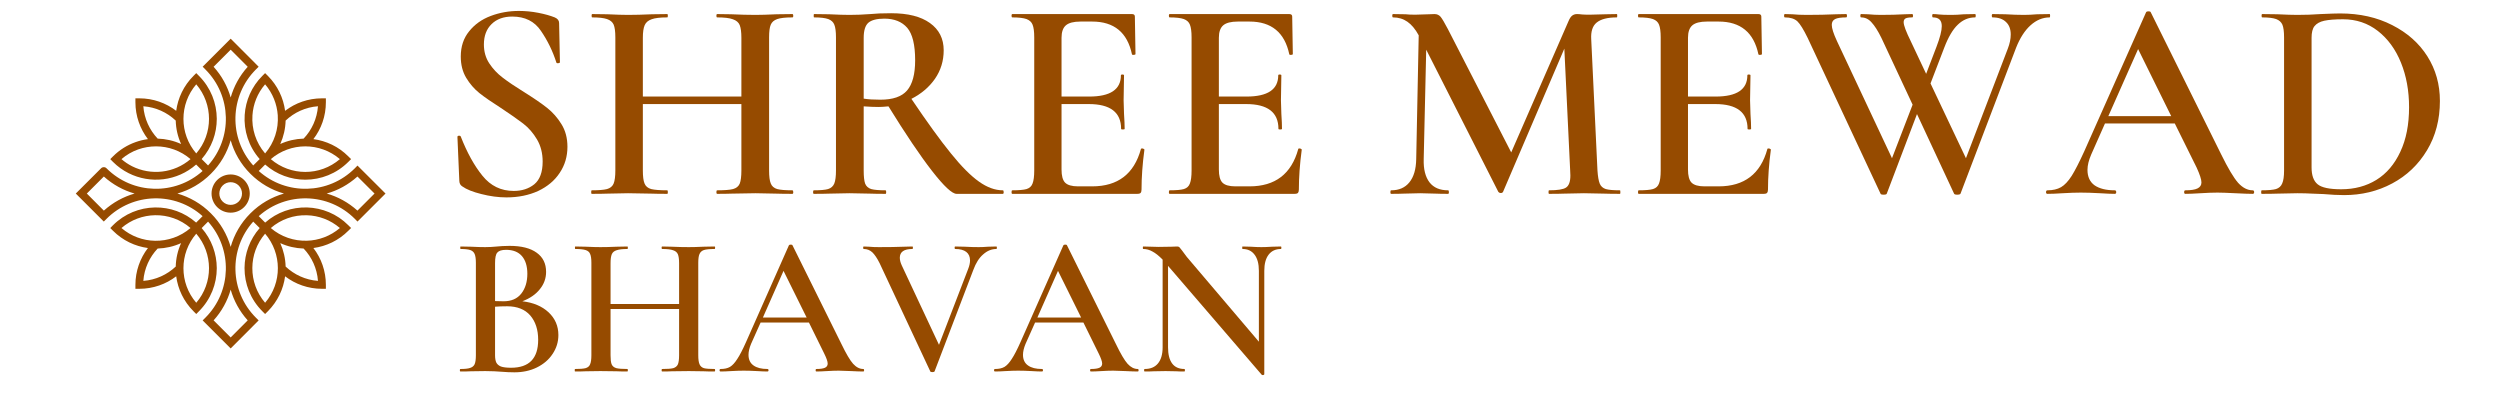 <svg xmlns="http://www.w3.org/2000/svg" xmlns:xlink="http://www.w3.org/1999/xlink" width="250" viewBox="0 0 187.5 30" height="40" preserveAspectRatio="xMidYMid meet"><defs><g></g><clipPath id="d494a1c202"><path d="M 5.684 2.902 L 28.91 2.902 L 28.91 26.129 L 5.684 26.129 Z M 5.684 2.902 " clip-rule="nonzero"></path></clipPath></defs><g fill="#964b00" fill-opacity="1"><g transform="translate(32.761, 14.539)"><g><path d="M 3.531 -11.203 C 3.531 -10.672 3.664 -10.195 3.938 -9.781 C 4.207 -9.375 4.539 -9.02 4.938 -8.719 C 5.332 -8.414 5.863 -8.055 6.531 -7.641 C 7.27 -7.18 7.848 -6.785 8.266 -6.453 C 8.691 -6.117 9.051 -5.711 9.344 -5.234 C 9.645 -4.754 9.797 -4.188 9.797 -3.531 C 9.797 -2.801 9.602 -2.148 9.219 -1.578 C 8.844 -1.004 8.305 -0.551 7.609 -0.219 C 6.91 0.102 6.113 0.266 5.219 0.266 C 4.613 0.266 3.988 0.18 3.344 0.016 C 2.707 -0.141 2.227 -0.332 1.906 -0.562 C 1.77 -0.645 1.695 -0.781 1.688 -0.969 L 1.547 -4.25 L 1.547 -4.266 C 1.547 -4.328 1.582 -4.359 1.656 -4.359 C 1.727 -4.367 1.773 -4.348 1.797 -4.297 C 2.266 -3.098 2.805 -2.117 3.422 -1.359 C 4.035 -0.598 4.816 -0.219 5.766 -0.219 C 6.379 -0.219 6.895 -0.383 7.312 -0.719 C 7.727 -1.062 7.938 -1.629 7.938 -2.422 C 7.938 -3.047 7.797 -3.598 7.516 -4.078 C 7.234 -4.555 6.891 -4.953 6.484 -5.266 C 6.078 -5.578 5.52 -5.969 4.812 -6.438 C 4.125 -6.875 3.582 -7.25 3.188 -7.562 C 2.801 -7.875 2.473 -8.254 2.203 -8.703 C 1.93 -9.16 1.797 -9.691 1.797 -10.297 C 1.797 -11.047 2.004 -11.676 2.422 -12.188 C 2.836 -12.707 3.379 -13.094 4.047 -13.344 C 4.711 -13.594 5.414 -13.719 6.156 -13.719 C 6.645 -13.719 7.129 -13.672 7.609 -13.578 C 8.098 -13.484 8.508 -13.367 8.844 -13.234 C 9.062 -13.141 9.172 -13 9.172 -12.812 L 9.234 -9.875 C 9.234 -9.832 9.191 -9.805 9.109 -9.797 C 9.035 -9.785 8.988 -9.801 8.969 -9.844 C 8.688 -10.719 8.301 -11.508 7.812 -12.219 C 7.332 -12.938 6.613 -13.297 5.656 -13.297 C 5.008 -13.297 4.492 -13.109 4.109 -12.734 C 3.723 -12.359 3.531 -11.848 3.531 -11.203 Z M 3.531 -11.203 "></path></g></g></g><g fill="#964b00" fill-opacity="1"><g transform="translate(43.698, 14.539)"><g><path d="M 15.734 -0.266 C 15.773 -0.266 15.797 -0.219 15.797 -0.125 C 15.797 -0.039 15.773 0 15.734 0 C 15.242 0 14.848 -0.004 14.547 -0.016 L 12.969 -0.047 L 11.141 -0.016 C 10.879 -0.004 10.531 0 10.094 0 C 10.051 0 10.031 -0.039 10.031 -0.125 C 10.031 -0.219 10.051 -0.266 10.094 -0.266 C 10.645 -0.266 11.039 -0.297 11.281 -0.359 C 11.531 -0.43 11.695 -0.566 11.781 -0.766 C 11.863 -0.973 11.906 -1.301 11.906 -1.75 L 11.906 -6.734 L 4.516 -6.734 L 4.516 -1.75 C 4.516 -1.312 4.555 -0.988 4.641 -0.781 C 4.723 -0.57 4.891 -0.43 5.141 -0.359 C 5.398 -0.297 5.801 -0.266 6.344 -0.266 C 6.375 -0.266 6.391 -0.219 6.391 -0.125 C 6.391 -0.039 6.375 0 6.344 0 C 5.852 0 5.473 -0.004 5.203 -0.016 L 3.406 -0.047 L 1.828 -0.016 C 1.555 -0.004 1.176 0 0.688 0 C 0.656 0 0.641 -0.039 0.641 -0.125 C 0.641 -0.219 0.656 -0.266 0.688 -0.266 C 1.207 -0.266 1.586 -0.297 1.828 -0.359 C 2.078 -0.43 2.242 -0.57 2.328 -0.781 C 2.41 -0.988 2.453 -1.312 2.453 -1.75 L 2.453 -11.734 C 2.453 -12.172 2.41 -12.488 2.328 -12.688 C 2.242 -12.883 2.078 -13.023 1.828 -13.109 C 1.586 -13.191 1.219 -13.234 0.719 -13.234 C 0.688 -13.234 0.672 -13.273 0.672 -13.359 C 0.672 -13.441 0.688 -13.484 0.719 -13.484 L 1.859 -13.469 C 2.516 -13.438 3.031 -13.422 3.406 -13.422 C 3.914 -13.422 4.516 -13.438 5.203 -13.469 L 6.344 -13.484 C 6.375 -13.484 6.391 -13.441 6.391 -13.359 C 6.391 -13.273 6.375 -13.234 6.344 -13.234 C 5.812 -13.234 5.422 -13.188 5.172 -13.094 C 4.922 -13.008 4.75 -12.863 4.656 -12.656 C 4.562 -12.445 4.516 -12.129 4.516 -11.703 L 4.516 -7.297 L 11.906 -7.297 L 11.906 -11.703 C 11.906 -12.129 11.863 -12.445 11.781 -12.656 C 11.695 -12.863 11.523 -13.008 11.266 -13.094 C 11.016 -13.188 10.625 -13.234 10.094 -13.234 C 10.051 -13.234 10.031 -13.273 10.031 -13.359 C 10.031 -13.441 10.051 -13.484 10.094 -13.484 L 11.141 -13.469 C 11.828 -13.438 12.438 -13.422 12.969 -13.422 C 13.352 -13.422 13.879 -13.438 14.547 -13.469 L 15.734 -13.484 C 15.773 -13.484 15.797 -13.441 15.797 -13.359 C 15.797 -13.273 15.773 -13.234 15.734 -13.234 C 15.211 -13.234 14.832 -13.191 14.594 -13.109 C 14.352 -13.023 14.191 -12.883 14.109 -12.688 C 14.023 -12.488 13.984 -12.172 13.984 -11.734 L 13.984 -1.75 C 13.984 -1.312 14.023 -0.988 14.109 -0.781 C 14.191 -0.57 14.352 -0.43 14.594 -0.359 C 14.832 -0.297 15.211 -0.266 15.734 -0.266 Z M 15.734 -0.266 "></path></g></g></g><g fill="#964b00" fill-opacity="1"><g transform="translate(60.136, 14.539)"><g><path d="M 15.078 -0.266 C 15.117 -0.266 15.141 -0.219 15.141 -0.125 C 15.141 -0.039 15.117 0 15.078 0 L 11.609 0 C 11.273 0 10.66 -0.57 9.766 -1.719 C 8.867 -2.875 7.781 -4.488 6.5 -6.562 C 6.176 -6.531 5.93 -6.516 5.766 -6.516 C 5.441 -6.516 5.066 -6.531 4.641 -6.562 L 4.641 -1.75 C 4.641 -1.301 4.676 -0.973 4.75 -0.766 C 4.832 -0.566 4.984 -0.43 5.203 -0.359 C 5.43 -0.297 5.789 -0.266 6.281 -0.266 C 6.312 -0.266 6.328 -0.219 6.328 -0.125 C 6.328 -0.039 6.312 0 6.281 0 C 5.801 0 5.43 -0.004 5.172 -0.016 L 3.578 -0.047 L 2.031 -0.016 C 1.758 -0.004 1.383 0 0.906 0 C 0.863 0 0.844 -0.039 0.844 -0.125 C 0.844 -0.219 0.863 -0.266 0.906 -0.266 C 1.395 -0.266 1.75 -0.297 1.969 -0.359 C 2.195 -0.43 2.352 -0.57 2.438 -0.781 C 2.52 -0.988 2.562 -1.312 2.562 -1.75 L 2.562 -11.734 C 2.562 -12.172 2.52 -12.488 2.438 -12.688 C 2.363 -12.883 2.211 -13.023 1.984 -13.109 C 1.754 -13.191 1.398 -13.234 0.922 -13.234 C 0.898 -13.234 0.891 -13.273 0.891 -13.359 C 0.891 -13.441 0.898 -13.484 0.922 -13.484 L 2.047 -13.469 C 2.68 -13.438 3.191 -13.422 3.578 -13.422 C 4.055 -13.422 4.578 -13.441 5.141 -13.484 C 5.328 -13.504 5.551 -13.52 5.812 -13.531 C 6.082 -13.539 6.379 -13.547 6.703 -13.547 C 7.961 -13.547 8.93 -13.301 9.609 -12.812 C 10.297 -12.32 10.641 -11.641 10.641 -10.766 C 10.641 -9.973 10.422 -9.258 9.984 -8.625 C 9.547 -8 8.957 -7.5 8.219 -7.125 C 9.395 -5.383 10.379 -4.023 11.172 -3.047 C 11.961 -2.066 12.664 -1.359 13.281 -0.922 C 13.895 -0.484 14.492 -0.266 15.078 -0.266 Z M 4.641 -7.141 C 4.984 -7.086 5.398 -7.062 5.891 -7.062 C 6.828 -7.062 7.492 -7.289 7.891 -7.75 C 8.297 -8.219 8.5 -8.973 8.5 -10.016 C 8.5 -11.18 8.301 -11.992 7.906 -12.453 C 7.508 -12.91 6.938 -13.141 6.188 -13.141 C 5.625 -13.141 5.223 -13.035 4.984 -12.828 C 4.754 -12.617 4.641 -12.242 4.641 -11.703 Z M 4.641 -7.141 "></path></g></g></g><g fill="#964b00" fill-opacity="1"><g transform="translate(75.021, 14.539)"><g><path d="M 10.547 -3.359 C 10.547 -3.391 10.578 -3.406 10.641 -3.406 C 10.68 -3.406 10.719 -3.395 10.75 -3.375 C 10.789 -3.352 10.812 -3.336 10.812 -3.328 C 10.664 -2.234 10.594 -1.234 10.594 -0.328 C 10.594 -0.211 10.57 -0.129 10.531 -0.078 C 10.488 -0.023 10.398 0 10.266 0 L 0.906 0 C 0.863 0 0.844 -0.039 0.844 -0.125 C 0.844 -0.219 0.863 -0.266 0.906 -0.266 C 1.395 -0.266 1.75 -0.297 1.969 -0.359 C 2.195 -0.43 2.348 -0.57 2.422 -0.781 C 2.504 -0.988 2.547 -1.312 2.547 -1.75 L 2.547 -11.734 C 2.547 -12.172 2.504 -12.488 2.422 -12.688 C 2.348 -12.883 2.195 -13.023 1.969 -13.109 C 1.738 -13.191 1.383 -13.234 0.906 -13.234 C 0.863 -13.234 0.844 -13.273 0.844 -13.359 C 0.844 -13.441 0.863 -13.484 0.906 -13.484 L 9.875 -13.484 C 10.02 -13.484 10.094 -13.422 10.094 -13.297 L 10.141 -10.484 C 10.141 -10.453 10.098 -10.43 10.016 -10.422 C 9.941 -10.41 9.895 -10.426 9.875 -10.469 C 9.531 -12.102 8.535 -12.922 6.891 -12.922 L 6.016 -12.922 C 5.504 -12.922 5.141 -12.828 4.922 -12.641 C 4.703 -12.453 4.594 -12.141 4.594 -11.703 L 4.594 -7.297 L 6.672 -7.297 C 8.254 -7.297 9.047 -7.828 9.047 -8.891 C 9.047 -8.93 9.082 -8.953 9.156 -8.953 C 9.238 -8.953 9.281 -8.93 9.281 -8.891 L 9.25 -7.016 L 9.281 -6 C 9.312 -5.539 9.328 -5.164 9.328 -4.875 C 9.328 -4.844 9.281 -4.828 9.188 -4.828 C 9.102 -4.828 9.062 -4.844 9.062 -4.875 C 9.062 -6.113 8.254 -6.734 6.641 -6.734 L 4.594 -6.734 L 4.594 -1.828 C 4.594 -1.359 4.68 -1.031 4.859 -0.844 C 5.047 -0.656 5.367 -0.562 5.828 -0.562 L 6.891 -0.562 C 8.816 -0.562 10.035 -1.492 10.547 -3.359 Z M 10.547 -3.359 "></path></g></g></g><g fill="#964b00" fill-opacity="1"><g transform="translate(86.821, 14.539)"><g><path d="M 10.547 -3.359 C 10.547 -3.391 10.578 -3.406 10.641 -3.406 C 10.68 -3.406 10.719 -3.395 10.75 -3.375 C 10.789 -3.352 10.812 -3.336 10.812 -3.328 C 10.664 -2.234 10.594 -1.234 10.594 -0.328 C 10.594 -0.211 10.57 -0.129 10.531 -0.078 C 10.488 -0.023 10.398 0 10.266 0 L 0.906 0 C 0.863 0 0.844 -0.039 0.844 -0.125 C 0.844 -0.219 0.863 -0.266 0.906 -0.266 C 1.395 -0.266 1.75 -0.297 1.969 -0.359 C 2.195 -0.43 2.348 -0.57 2.422 -0.781 C 2.504 -0.988 2.547 -1.312 2.547 -1.75 L 2.547 -11.734 C 2.547 -12.172 2.504 -12.488 2.422 -12.688 C 2.348 -12.883 2.195 -13.023 1.969 -13.109 C 1.738 -13.191 1.383 -13.234 0.906 -13.234 C 0.863 -13.234 0.844 -13.273 0.844 -13.359 C 0.844 -13.441 0.863 -13.484 0.906 -13.484 L 9.875 -13.484 C 10.02 -13.484 10.094 -13.422 10.094 -13.297 L 10.141 -10.484 C 10.141 -10.453 10.098 -10.43 10.016 -10.422 C 9.941 -10.41 9.895 -10.426 9.875 -10.469 C 9.531 -12.102 8.535 -12.922 6.891 -12.922 L 6.016 -12.922 C 5.504 -12.922 5.141 -12.828 4.922 -12.641 C 4.703 -12.453 4.594 -12.141 4.594 -11.703 L 4.594 -7.297 L 6.672 -7.297 C 8.254 -7.297 9.047 -7.828 9.047 -8.891 C 9.047 -8.93 9.082 -8.953 9.156 -8.953 C 9.238 -8.953 9.281 -8.93 9.281 -8.891 L 9.25 -7.016 L 9.281 -6 C 9.312 -5.539 9.328 -5.164 9.328 -4.875 C 9.328 -4.844 9.281 -4.828 9.188 -4.828 C 9.102 -4.828 9.062 -4.844 9.062 -4.875 C 9.062 -6.113 8.254 -6.734 6.641 -6.734 L 4.594 -6.734 L 4.594 -1.828 C 4.594 -1.359 4.68 -1.031 4.859 -0.844 C 5.047 -0.656 5.367 -0.562 5.828 -0.562 L 6.891 -0.562 C 8.816 -0.562 10.035 -1.492 10.547 -3.359 Z M 10.547 -3.359 "></path></g></g></g><g fill="#964b00" fill-opacity="1"><g transform="translate(98.621, 14.539)"><g></g></g></g><g fill="#964b00" fill-opacity="1"><g transform="translate(103.669, 14.539)"><g><path d="M 17.828 -0.266 C 17.848 -0.266 17.859 -0.219 17.859 -0.125 C 17.859 -0.039 17.848 0 17.828 0 C 17.348 0 16.969 -0.004 16.688 -0.016 L 15.125 -0.047 L 13.609 -0.016 C 13.359 -0.004 12.992 0 12.516 0 C 12.484 0 12.469 -0.039 12.469 -0.125 C 12.469 -0.219 12.484 -0.266 12.516 -0.266 C 13.148 -0.266 13.57 -0.332 13.781 -0.469 C 14 -0.613 14.109 -0.914 14.109 -1.375 L 14.094 -1.75 L 13.656 -10.891 L 9.062 -0.156 C 9.031 -0.094 8.973 -0.062 8.891 -0.062 C 8.816 -0.062 8.754 -0.094 8.703 -0.156 L 3.297 -10.812 L 3.109 -2.609 C 3.086 -1.848 3.234 -1.266 3.547 -0.859 C 3.859 -0.461 4.32 -0.266 4.938 -0.266 C 4.977 -0.266 5 -0.219 5 -0.125 C 5 -0.039 4.977 0 4.938 0 C 4.551 0 4.25 -0.004 4.031 -0.016 L 2.844 -0.047 L 1.578 -0.016 C 1.359 -0.004 1.055 0 0.672 0 C 0.629 0 0.609 -0.039 0.609 -0.125 C 0.609 -0.219 0.629 -0.266 0.672 -0.266 C 1.254 -0.266 1.707 -0.461 2.031 -0.859 C 2.363 -1.266 2.535 -1.848 2.547 -2.609 L 2.734 -11.891 C 2.484 -12.348 2.203 -12.688 1.891 -12.906 C 1.578 -13.125 1.219 -13.234 0.812 -13.234 C 0.77 -13.234 0.75 -13.273 0.75 -13.359 C 0.75 -13.441 0.77 -13.484 0.812 -13.484 L 1.75 -13.469 C 1.938 -13.445 2.18 -13.438 2.484 -13.438 L 3.5 -13.469 C 3.613 -13.477 3.754 -13.484 3.922 -13.484 C 4.109 -13.484 4.258 -13.414 4.375 -13.281 C 4.488 -13.145 4.672 -12.836 4.922 -12.359 L 9.672 -3.109 L 13.969 -12.953 C 14.051 -13.148 14.141 -13.285 14.234 -13.359 C 14.336 -13.441 14.461 -13.484 14.609 -13.484 C 14.711 -13.484 14.844 -13.473 15 -13.453 C 15.156 -13.441 15.348 -13.438 15.578 -13.438 L 16.75 -13.469 C 16.938 -13.477 17.219 -13.484 17.594 -13.484 C 17.613 -13.484 17.625 -13.441 17.625 -13.359 C 17.625 -13.273 17.613 -13.234 17.594 -13.234 C 16.895 -13.234 16.391 -13.102 16.078 -12.844 C 15.773 -12.594 15.641 -12.18 15.672 -11.609 L 16.141 -1.75 C 16.172 -1.301 16.227 -0.973 16.312 -0.766 C 16.395 -0.566 16.547 -0.43 16.766 -0.359 C 16.984 -0.297 17.336 -0.266 17.828 -0.266 Z M 17.828 -0.266 "></path></g></g></g><g fill="#964b00" fill-opacity="1"><g transform="translate(122.005, 14.539)"><g><path d="M 10.547 -3.359 C 10.547 -3.391 10.578 -3.406 10.641 -3.406 C 10.68 -3.406 10.719 -3.395 10.75 -3.375 C 10.789 -3.352 10.812 -3.336 10.812 -3.328 C 10.664 -2.234 10.594 -1.234 10.594 -0.328 C 10.594 -0.211 10.57 -0.129 10.531 -0.078 C 10.488 -0.023 10.398 0 10.266 0 L 0.906 0 C 0.863 0 0.844 -0.039 0.844 -0.125 C 0.844 -0.219 0.863 -0.266 0.906 -0.266 C 1.395 -0.266 1.75 -0.297 1.969 -0.359 C 2.195 -0.43 2.348 -0.57 2.422 -0.781 C 2.504 -0.988 2.547 -1.312 2.547 -1.75 L 2.547 -11.734 C 2.547 -12.172 2.504 -12.488 2.422 -12.688 C 2.348 -12.883 2.195 -13.023 1.969 -13.109 C 1.738 -13.191 1.383 -13.234 0.906 -13.234 C 0.863 -13.234 0.844 -13.273 0.844 -13.359 C 0.844 -13.441 0.863 -13.484 0.906 -13.484 L 9.875 -13.484 C 10.02 -13.484 10.094 -13.422 10.094 -13.297 L 10.141 -10.484 C 10.141 -10.453 10.098 -10.43 10.016 -10.422 C 9.941 -10.41 9.895 -10.426 9.875 -10.469 C 9.531 -12.102 8.535 -12.922 6.891 -12.922 L 6.016 -12.922 C 5.504 -12.922 5.141 -12.828 4.922 -12.641 C 4.703 -12.453 4.594 -12.141 4.594 -11.703 L 4.594 -7.297 L 6.672 -7.297 C 8.254 -7.297 9.047 -7.828 9.047 -8.891 C 9.047 -8.93 9.082 -8.953 9.156 -8.953 C 9.238 -8.953 9.281 -8.93 9.281 -8.891 L 9.25 -7.016 L 9.281 -6 C 9.312 -5.539 9.328 -5.164 9.328 -4.875 C 9.328 -4.844 9.281 -4.828 9.188 -4.828 C 9.102 -4.828 9.062 -4.844 9.062 -4.875 C 9.062 -6.113 8.254 -6.734 6.641 -6.734 L 4.594 -6.734 L 4.594 -1.828 C 4.594 -1.359 4.68 -1.031 4.859 -0.844 C 5.047 -0.656 5.367 -0.562 5.828 -0.562 L 6.891 -0.562 C 8.816 -0.562 10.035 -1.492 10.547 -3.359 Z M 10.547 -3.359 "></path></g></g></g><g fill="#964b00" fill-opacity="1"><g transform="translate(133.805, 14.539)"><g><path d="M 19.922 -13.484 C 19.941 -13.484 19.953 -13.441 19.953 -13.359 C 19.953 -13.273 19.941 -13.234 19.922 -13.234 C 19.398 -13.234 18.922 -13.035 18.484 -12.641 C 18.055 -12.254 17.695 -11.695 17.406 -10.969 L 13.234 -0.016 C 13.211 0.035 13.129 0.062 12.984 0.062 C 12.848 0.062 12.77 0.035 12.75 -0.016 L 9.969 -5.984 L 7.703 -0.016 C 7.691 0.035 7.613 0.062 7.469 0.062 C 7.32 0.062 7.242 0.035 7.234 -0.016 L 1.766 -11.703 C 1.461 -12.328 1.207 -12.738 1 -12.938 C 0.789 -13.133 0.477 -13.234 0.062 -13.234 C 0.02 -13.234 0 -13.273 0 -13.359 C 0 -13.441 0.02 -13.484 0.062 -13.484 L 0.625 -13.469 C 0.938 -13.438 1.297 -13.422 1.703 -13.422 C 2.504 -13.422 3.238 -13.438 3.906 -13.469 C 4.102 -13.477 4.352 -13.484 4.656 -13.484 C 4.695 -13.484 4.719 -13.441 4.719 -13.359 C 4.719 -13.273 4.695 -13.234 4.656 -13.234 C 4.27 -13.234 3.992 -13.191 3.828 -13.109 C 3.66 -13.023 3.578 -12.879 3.578 -12.672 C 3.578 -12.422 3.707 -12.016 3.969 -11.453 L 8.094 -2.672 L 9.641 -6.688 L 7.297 -11.703 C 7.035 -12.234 6.789 -12.617 6.562 -12.859 C 6.344 -13.109 6.082 -13.234 5.781 -13.234 C 5.738 -13.234 5.719 -13.273 5.719 -13.359 C 5.719 -13.441 5.738 -13.484 5.781 -13.484 L 6.297 -13.469 C 6.617 -13.438 6.938 -13.422 7.25 -13.422 C 7.926 -13.422 8.523 -13.438 9.047 -13.469 C 9.18 -13.477 9.367 -13.484 9.609 -13.484 C 9.648 -13.484 9.672 -13.441 9.672 -13.359 C 9.672 -13.273 9.648 -13.234 9.609 -13.234 C 9.367 -13.234 9.203 -13.207 9.109 -13.156 C 9.016 -13.102 8.969 -13.008 8.969 -12.875 C 8.969 -12.645 9.145 -12.172 9.5 -11.453 L 10.656 -9 L 11.438 -11.047 C 11.695 -11.723 11.828 -12.234 11.828 -12.578 C 11.828 -13.016 11.609 -13.234 11.172 -13.234 C 11.129 -13.234 11.109 -13.273 11.109 -13.359 C 11.109 -13.441 11.129 -13.484 11.172 -13.484 C 11.305 -13.484 11.457 -13.473 11.625 -13.453 C 11.801 -13.43 12.117 -13.422 12.578 -13.422 C 12.836 -13.422 13.141 -13.438 13.484 -13.469 L 14.328 -13.484 C 14.359 -13.484 14.375 -13.441 14.375 -13.359 C 14.375 -13.273 14.359 -13.234 14.328 -13.234 C 13.836 -13.234 13.406 -13.051 13.031 -12.688 C 12.656 -12.332 12.316 -11.758 12.016 -10.969 L 10.984 -8.281 L 13.641 -2.672 L 16.781 -10.891 C 16.926 -11.266 17 -11.617 17 -11.953 C 17 -12.359 16.879 -12.672 16.641 -12.891 C 16.41 -13.117 16.078 -13.234 15.641 -13.234 C 15.598 -13.234 15.578 -13.273 15.578 -13.359 C 15.578 -13.441 15.598 -13.484 15.641 -13.484 L 16.594 -13.469 C 17.113 -13.438 17.582 -13.422 18 -13.422 C 18.281 -13.422 18.609 -13.438 18.984 -13.469 Z M 19.922 -13.484 "></path></g></g></g><g fill="#964b00" fill-opacity="1"><g transform="translate(153.608, 14.539)"><g><path d="M 15.344 -0.266 C 15.414 -0.266 15.453 -0.219 15.453 -0.125 C 15.453 -0.039 15.414 0 15.344 0 C 15.07 0 14.633 -0.016 14.031 -0.047 C 13.426 -0.078 12.984 -0.094 12.703 -0.094 C 12.348 -0.094 11.926 -0.078 11.438 -0.047 C 10.945 -0.016 10.566 0 10.297 0 C 10.234 0 10.203 -0.039 10.203 -0.125 C 10.203 -0.219 10.234 -0.266 10.297 -0.266 C 10.711 -0.266 11.016 -0.312 11.203 -0.406 C 11.398 -0.5 11.5 -0.648 11.5 -0.859 C 11.5 -1.078 11.379 -1.445 11.141 -1.969 L 9.5 -5.281 L 4.266 -5.281 L 3.234 -2.953 C 3.047 -2.523 2.953 -2.141 2.953 -1.797 C 2.953 -1.285 3.129 -0.898 3.484 -0.641 C 3.848 -0.391 4.352 -0.266 5 -0.266 C 5.07 -0.266 5.109 -0.219 5.109 -0.125 C 5.109 -0.039 5.07 0 5 0 C 4.75 0 4.379 -0.016 3.891 -0.047 C 3.336 -0.078 2.859 -0.094 2.453 -0.094 C 2.066 -0.094 1.613 -0.078 1.094 -0.047 C 0.633 -0.016 0.254 0 -0.047 0 C -0.117 0 -0.156 -0.039 -0.156 -0.125 C -0.156 -0.219 -0.117 -0.266 -0.047 -0.266 C 0.359 -0.266 0.695 -0.344 0.969 -0.5 C 1.238 -0.656 1.504 -0.938 1.766 -1.344 C 2.023 -1.758 2.336 -2.367 2.703 -3.172 L 7.344 -13.609 C 7.363 -13.66 7.426 -13.688 7.531 -13.688 C 7.633 -13.688 7.691 -13.66 7.703 -13.609 L 12.984 -2.953 C 13.492 -1.922 13.914 -1.211 14.25 -0.828 C 14.594 -0.453 14.957 -0.266 15.344 -0.266 Z M 4.516 -5.828 L 9.234 -5.828 L 6.75 -10.859 Z M 4.516 -5.828 "></path></g></g></g><g fill="#964b00" fill-opacity="1"><g transform="translate(168.946, 14.539)"><g><path d="M 6.859 0.094 C 6.41 0.094 5.895 0.066 5.312 0.016 C 5.094 0.004 4.816 -0.004 4.484 -0.016 C 4.148 -0.035 3.773 -0.047 3.359 -0.047 L 1.828 -0.016 C 1.555 -0.004 1.176 0 0.688 0 C 0.656 0 0.641 -0.039 0.641 -0.125 C 0.641 -0.219 0.656 -0.266 0.688 -0.266 C 1.176 -0.266 1.531 -0.297 1.75 -0.359 C 1.977 -0.43 2.133 -0.57 2.219 -0.781 C 2.312 -0.988 2.359 -1.312 2.359 -1.75 L 2.359 -11.734 C 2.359 -12.172 2.316 -12.488 2.234 -12.688 C 2.148 -12.883 1.992 -13.023 1.766 -13.109 C 1.535 -13.191 1.188 -13.234 0.719 -13.234 C 0.688 -13.234 0.672 -13.273 0.672 -13.359 C 0.672 -13.441 0.688 -13.484 0.719 -13.484 L 1.859 -13.469 C 2.492 -13.438 2.992 -13.422 3.359 -13.422 C 3.941 -13.422 4.523 -13.441 5.109 -13.484 C 5.828 -13.516 6.312 -13.531 6.562 -13.531 C 8.031 -13.531 9.332 -13.238 10.469 -12.656 C 11.602 -12.082 12.484 -11.301 13.109 -10.312 C 13.734 -9.32 14.047 -8.207 14.047 -6.969 C 14.047 -5.57 13.723 -4.336 13.078 -3.266 C 12.43 -2.191 11.562 -1.363 10.469 -0.781 C 9.375 -0.195 8.172 0.094 6.859 0.094 Z M 6.641 -0.344 C 7.641 -0.344 8.52 -0.578 9.281 -1.047 C 10.051 -1.523 10.648 -2.227 11.078 -3.156 C 11.516 -4.082 11.734 -5.195 11.734 -6.5 C 11.734 -7.727 11.531 -8.844 11.125 -9.844 C 10.719 -10.844 10.141 -11.633 9.391 -12.219 C 8.641 -12.801 7.77 -13.094 6.781 -13.094 C 6.176 -13.094 5.707 -13.055 5.375 -12.984 C 5.039 -12.91 4.797 -12.773 4.641 -12.578 C 4.492 -12.391 4.422 -12.098 4.422 -11.703 L 4.422 -1.984 C 4.422 -1.391 4.57 -0.969 4.875 -0.719 C 5.176 -0.469 5.766 -0.344 6.641 -0.344 Z M 6.641 -0.344 "></path></g></g></g><g clip-path="url(#d494a1c202)"><path fill="#964b00" d="M 15.605 12.41 L 15.125 11.93 C 15.879 11.07 16.258 9.996 16.258 8.918 L 16.258 8.906 C 16.254 7.742 15.809 6.578 14.922 5.691 L 14.719 5.484 L 14.512 5.691 C 13.777 6.426 13.344 7.352 13.215 8.312 C 12.449 7.723 11.488 7.375 10.449 7.375 L 10.156 7.375 L 10.156 7.668 C 10.156 8.707 10.508 9.668 11.094 10.434 C 10.777 10.477 10.469 10.551 10.164 10.66 C 9.547 10.879 8.969 11.234 8.473 11.73 L 8.27 11.934 L 8.473 12.141 C 8.824 12.492 9.223 12.777 9.645 12.988 C 11.27 13.809 13.289 13.594 14.711 12.34 L 15.195 12.824 C 13.137 14.668 9.969 14.602 7.992 12.625 L 7.945 12.586 L 7.922 12.57 L 7.895 12.559 L 7.84 12.543 L 7.812 12.539 L 7.758 12.539 L 7.73 12.543 L 7.676 12.559 L 7.648 12.57 L 7.625 12.586 L 7.578 12.625 C 7.578 12.625 5.684 14.516 5.684 14.516 L 7.785 16.617 L 7.992 16.41 C 9.969 14.434 13.137 14.367 15.195 16.211 L 14.711 16.695 C 13.836 15.922 12.734 15.543 11.637 15.559 L 11.625 15.559 C 10.48 15.578 9.344 16.023 8.473 16.895 L 8.27 17.102 L 8.473 17.305 C 9.211 18.043 10.137 18.473 11.094 18.602 C 10.508 19.367 10.156 20.328 10.156 21.367 L 10.156 21.66 L 10.449 21.66 C 11.488 21.66 12.449 21.312 13.215 20.723 C 13.344 21.684 13.777 22.605 14.512 23.344 L 14.719 23.551 L 14.922 23.344 C 15.812 22.453 16.258 21.285 16.258 20.117 L 16.258 20.102 C 16.254 19.031 15.875 17.961 15.125 17.105 L 15.605 16.621 C 17.449 18.68 17.383 21.848 15.406 23.824 L 15.199 24.031 L 17.301 26.133 L 19.398 24.031 L 19.191 23.824 C 17.215 21.848 17.148 18.68 18.992 16.621 L 19.477 17.105 C 18.727 17.957 18.348 19.023 18.34 20.09 L 18.34 20.105 C 18.336 21.277 18.781 22.449 19.676 23.344 L 19.883 23.551 L 20.09 23.344 C 20.824 22.605 21.254 21.684 21.383 20.723 C 22.152 21.312 23.109 21.66 24.152 21.66 L 24.441 21.66 L 24.441 21.367 C 24.441 20.328 24.094 19.367 23.504 18.602 C 24.465 18.473 25.391 18.043 26.125 17.305 L 26.332 17.102 L 26.125 16.895 C 25.27 16.035 24.156 15.594 23.031 15.559 L 23.016 15.559 C 21.902 15.531 20.777 15.91 19.887 16.695 L 19.406 16.211 C 21.461 14.367 24.633 14.434 26.609 16.41 L 26.812 16.617 L 28.914 14.516 L 26.812 12.418 L 26.609 12.625 C 24.633 14.602 21.461 14.668 19.406 12.824 L 19.887 12.34 C 20.746 13.098 21.824 13.477 22.898 13.477 C 24.066 13.477 25.234 13.031 26.125 12.141 L 26.332 11.934 L 26.125 11.73 C 25.391 10.992 24.465 10.562 23.504 10.434 C 24.094 9.668 24.441 8.707 24.441 7.668 L 24.441 7.375 L 24.152 7.375 C 23.109 7.375 22.152 7.723 21.383 8.312 C 21.254 7.352 20.824 6.426 20.09 5.691 L 19.883 5.484 L 19.676 5.691 C 18.863 6.504 18.422 7.551 18.352 8.617 C 18.273 9.789 18.648 10.988 19.477 11.93 L 18.992 12.41 C 17.148 10.355 17.215 7.188 19.191 5.211 L 19.398 5.004 L 17.301 2.902 L 15.199 5.004 L 15.406 5.211 C 17.383 7.188 17.449 10.355 15.605 12.41 Z M 17.301 21.723 C 17.062 22.555 16.637 23.348 16.02 24.027 C 16.02 24.027 17.301 25.309 17.301 25.309 C 17.301 25.309 18.578 24.027 18.578 24.027 C 17.965 23.348 17.539 22.555 17.301 21.723 Z M 14.719 17.527 C 14.078 18.27 13.758 19.191 13.758 20.117 C 13.758 21.039 14.078 21.965 14.719 22.707 C 15.355 21.965 15.676 21.039 15.676 20.117 L 15.676 20.105 C 15.672 19.184 15.352 18.266 14.719 17.527 Z M 19.883 17.527 C 19.25 18.266 18.93 19.18 18.926 20.094 L 18.926 20.105 C 18.922 21.035 19.242 21.961 19.883 22.707 C 20.523 21.961 20.844 21.035 20.84 20.105 C 20.836 19.188 20.52 18.27 19.883 17.527 Z M 21.02 18.234 C 21.27 18.793 21.406 19.391 21.422 19.992 C 22.066 20.598 22.91 20.996 23.848 21.066 C 23.777 20.129 23.383 19.281 22.773 18.641 C 22.172 18.621 21.574 18.488 21.02 18.234 Z M 13.582 18.234 C 13.023 18.488 12.426 18.621 11.824 18.641 C 11.219 19.281 10.82 20.129 10.75 21.066 C 11.688 20.996 12.535 20.598 13.18 19.992 C 13.195 19.391 13.328 18.793 13.582 18.234 Z M 18.781 13.035 C 18.055 12.312 17.562 11.441 17.301 10.52 C 17.035 11.441 16.543 12.312 15.816 13.035 C 15.094 13.762 14.223 14.254 13.305 14.516 C 14.223 14.781 15.094 15.273 15.816 16 C 16.543 16.723 17.035 17.594 17.301 18.516 C 17.562 17.594 18.055 16.723 18.781 16 C 19.508 15.273 20.375 14.781 21.297 14.516 C 20.375 14.254 19.508 13.762 18.781 13.035 Z M 23 16.145 C 22.043 16.117 21.082 16.438 20.309 17.102 C 21.082 17.766 22.055 18.082 23.016 18.055 C 23.898 18.031 24.777 17.711 25.492 17.102 C 24.777 16.488 23.898 16.168 23.016 16.145 Z M 14.289 17.102 C 13.527 16.445 12.578 16.125 11.633 16.141 C 10.73 16.156 9.832 16.477 9.109 17.102 C 9.832 17.723 10.73 18.043 11.633 18.059 C 12.578 18.074 13.527 17.754 14.289 17.102 Z M 18.312 13.504 C 17.754 12.945 16.844 12.945 16.285 13.504 C 15.727 14.062 15.727 14.973 16.285 15.531 C 16.844 16.09 17.754 16.09 18.312 15.531 C 18.871 14.973 18.871 14.062 18.312 13.504 Z M 24.504 14.516 C 25.34 14.754 26.129 15.184 26.809 15.797 C 26.809 15.797 28.09 14.516 28.09 14.516 C 28.09 14.516 26.809 13.238 26.809 13.238 C 26.129 13.852 25.34 14.281 24.504 14.516 Z M 7.789 13.238 L 6.512 14.516 C 6.512 14.516 7.789 15.797 7.789 15.797 C 8.469 15.184 9.262 14.754 10.094 14.516 C 9.262 14.281 8.469 13.852 7.789 13.238 Z M 17.902 13.914 C 18.234 14.246 18.234 14.785 17.902 15.117 C 17.57 15.449 17.031 15.449 16.699 15.117 C 16.367 14.785 16.367 14.246 16.699 13.914 C 17.031 13.582 17.57 13.582 17.902 13.914 Z M 11.699 10.977 C 11.246 10.977 10.793 11.055 10.359 11.207 C 9.91 11.367 9.488 11.609 9.109 11.934 C 9.352 12.145 9.617 12.32 9.891 12.461 L 9.906 12.469 C 11.312 13.176 13.051 13 14.289 11.934 C 13.547 11.297 12.625 10.977 11.703 10.977 Z M 22.887 10.977 C 21.969 10.98 21.051 11.301 20.309 11.934 C 21.055 12.574 21.977 12.895 22.898 12.895 C 23.824 12.895 24.746 12.574 25.492 11.934 C 24.746 11.297 23.824 10.977 22.898 10.977 Z M 20.832 8.645 C 20.773 7.812 20.457 6.996 19.883 6.324 C 19.305 6.996 18.988 7.812 18.934 8.645 L 18.934 8.652 C 18.867 9.664 19.184 10.691 19.883 11.508 C 20.582 10.691 20.898 9.664 20.832 8.652 Z M 14.719 11.508 C 15.355 10.766 15.676 9.84 15.676 8.918 C 15.676 7.992 15.355 7.07 14.719 6.324 C 14.078 7.07 13.758 7.992 13.758 8.918 C 13.758 9.84 14.078 10.766 14.719 11.508 Z M 13.18 9.043 C 12.535 8.434 11.688 8.039 10.75 7.969 C 10.82 8.906 11.219 9.754 11.824 10.395 C 12.426 10.414 13.023 10.547 13.582 10.801 C 13.328 10.242 13.195 9.645 13.18 9.043 Z M 22.773 10.395 C 23.383 9.754 23.777 8.906 23.848 7.969 C 22.91 8.039 22.066 8.434 21.422 9.043 C 21.406 9.645 21.27 10.242 21.02 10.801 C 21.574 10.547 22.172 10.414 22.773 10.395 Z M 17.301 7.312 C 17.539 6.48 17.965 5.688 18.578 5.008 C 18.578 5.008 17.301 3.727 17.301 3.727 C 17.301 3.727 16.02 5.008 16.02 5.008 C 16.637 5.688 17.062 6.48 17.301 7.312 Z M 17.301 7.312 " fill-opacity="1" fill-rule="evenodd"></path></g><g fill="#964b00" fill-opacity="1"><g transform="translate(33.91, 27.862)"><g><path d="M 5.266 -5.266 C 6.086 -5.172 6.742 -4.895 7.234 -4.438 C 7.723 -3.977 7.969 -3.41 7.969 -2.734 C 7.969 -2.211 7.82 -1.738 7.531 -1.312 C 7.25 -0.883 6.852 -0.547 6.344 -0.297 C 5.844 -0.055 5.285 0.062 4.672 0.062 C 4.379 0.062 4.039 0.047 3.656 0.016 C 3.531 0.004 3.363 -0.004 3.156 -0.016 C 2.957 -0.023 2.734 -0.031 2.484 -0.031 L 1.406 -0.016 C 1.219 -0.004 0.957 0 0.625 0 C 0.594 0 0.578 -0.031 0.578 -0.094 C 0.578 -0.156 0.594 -0.188 0.625 -0.188 C 0.945 -0.188 1.188 -0.211 1.344 -0.266 C 1.508 -0.316 1.625 -0.41 1.688 -0.547 C 1.75 -0.691 1.781 -0.914 1.781 -1.219 L 1.781 -8.156 C 1.781 -8.445 1.75 -8.664 1.688 -8.812 C 1.625 -8.957 1.516 -9.055 1.359 -9.109 C 1.203 -9.16 0.961 -9.188 0.641 -9.188 C 0.617 -9.188 0.609 -9.219 0.609 -9.281 C 0.609 -9.344 0.617 -9.375 0.641 -9.375 L 1.422 -9.359 C 1.859 -9.336 2.211 -9.328 2.484 -9.328 C 2.766 -9.328 3.062 -9.344 3.375 -9.375 C 3.488 -9.383 3.617 -9.395 3.766 -9.406 C 3.922 -9.414 4.102 -9.422 4.312 -9.422 C 5.195 -9.422 5.875 -9.25 6.344 -8.906 C 6.812 -8.57 7.047 -8.094 7.047 -7.469 C 7.047 -6.988 6.891 -6.555 6.578 -6.172 C 6.273 -5.785 5.836 -5.484 5.266 -5.266 Z M 4.047 -9.125 C 3.723 -9.125 3.504 -9.055 3.391 -8.922 C 3.273 -8.797 3.219 -8.531 3.219 -8.125 L 3.219 -5.281 L 3.859 -5.266 C 4.441 -5.266 4.883 -5.457 5.188 -5.844 C 5.488 -6.227 5.641 -6.723 5.641 -7.328 C 5.641 -7.898 5.504 -8.344 5.234 -8.656 C 4.961 -8.969 4.566 -9.125 4.047 -9.125 Z M 4.422 -0.281 C 5.773 -0.281 6.453 -0.977 6.453 -2.375 C 6.453 -3.133 6.254 -3.742 5.859 -4.203 C 5.461 -4.66 4.883 -4.891 4.125 -4.891 C 3.758 -4.891 3.457 -4.879 3.219 -4.859 L 3.219 -1.219 C 3.219 -0.988 3.25 -0.805 3.312 -0.672 C 3.375 -0.547 3.488 -0.445 3.656 -0.375 C 3.832 -0.312 4.086 -0.281 4.422 -0.281 Z M 4.422 -0.281 "></path></g></g></g><g fill="#964b00" fill-opacity="1"><g transform="translate(42.651, 27.862)"><g><path d="M 10.938 -0.188 C 10.969 -0.188 10.984 -0.156 10.984 -0.094 C 10.984 -0.031 10.969 0 10.938 0 C 10.594 0 10.316 -0.004 10.109 -0.016 L 9.016 -0.031 L 7.734 -0.016 C 7.555 -0.004 7.316 0 7.016 0 C 6.984 0 6.969 -0.031 6.969 -0.094 C 6.969 -0.156 6.984 -0.188 7.016 -0.188 C 7.398 -0.188 7.676 -0.207 7.844 -0.25 C 8.008 -0.301 8.125 -0.395 8.188 -0.531 C 8.25 -0.676 8.281 -0.906 8.281 -1.219 L 8.281 -4.688 L 3.141 -4.688 L 3.141 -1.219 C 3.141 -0.914 3.164 -0.691 3.219 -0.547 C 3.281 -0.398 3.398 -0.301 3.578 -0.25 C 3.754 -0.207 4.031 -0.188 4.406 -0.188 C 4.426 -0.188 4.438 -0.156 4.438 -0.094 C 4.438 -0.031 4.426 0 4.406 0 C 4.07 0 3.805 -0.004 3.609 -0.016 L 2.375 -0.031 L 1.281 -0.016 C 1.082 -0.004 0.816 0 0.484 0 C 0.461 0 0.453 -0.031 0.453 -0.094 C 0.453 -0.156 0.461 -0.188 0.484 -0.188 C 0.836 -0.188 1.098 -0.207 1.266 -0.25 C 1.441 -0.301 1.555 -0.398 1.609 -0.547 C 1.672 -0.691 1.703 -0.914 1.703 -1.219 L 1.703 -8.156 C 1.703 -8.457 1.672 -8.676 1.609 -8.812 C 1.555 -8.957 1.441 -9.055 1.266 -9.109 C 1.098 -9.16 0.844 -9.188 0.5 -9.188 C 0.477 -9.188 0.469 -9.219 0.469 -9.281 C 0.469 -9.344 0.477 -9.375 0.5 -9.375 L 1.297 -9.359 C 1.754 -9.336 2.113 -9.328 2.375 -9.328 C 2.719 -9.328 3.129 -9.336 3.609 -9.359 L 4.406 -9.375 C 4.426 -9.375 4.438 -9.344 4.438 -9.281 C 4.438 -9.219 4.426 -9.188 4.406 -9.188 C 4.039 -9.188 3.77 -9.156 3.594 -9.094 C 3.414 -9.039 3.297 -8.941 3.234 -8.797 C 3.172 -8.648 3.141 -8.426 3.141 -8.125 L 3.141 -5.062 L 8.281 -5.062 L 8.281 -8.125 C 8.281 -8.426 8.25 -8.648 8.188 -8.797 C 8.125 -8.941 8.004 -9.039 7.828 -9.094 C 7.66 -9.156 7.391 -9.188 7.016 -9.188 C 6.984 -9.188 6.969 -9.219 6.969 -9.281 C 6.969 -9.344 6.984 -9.375 7.016 -9.375 L 7.734 -9.359 C 8.211 -9.336 8.641 -9.328 9.016 -9.328 C 9.285 -9.328 9.648 -9.336 10.109 -9.359 L 10.938 -9.375 C 10.969 -9.375 10.984 -9.344 10.984 -9.281 C 10.984 -9.219 10.969 -9.188 10.938 -9.188 C 10.57 -9.188 10.305 -9.16 10.141 -9.109 C 9.984 -9.055 9.875 -8.957 9.812 -8.812 C 9.75 -8.676 9.719 -8.457 9.719 -8.156 L 9.719 -1.219 C 9.719 -0.914 9.75 -0.691 9.812 -0.547 C 9.875 -0.398 9.984 -0.301 10.141 -0.25 C 10.305 -0.207 10.57 -0.188 10.938 -0.188 Z M 10.938 -0.188 "></path></g></g></g><g fill="#964b00" fill-opacity="1"><g transform="translate(54.076, 27.862)"><g><path d="M 10.672 -0.188 C 10.711 -0.188 10.734 -0.156 10.734 -0.094 C 10.734 -0.031 10.711 0 10.672 0 C 10.473 0 10.164 -0.008 9.75 -0.031 C 9.332 -0.051 9.023 -0.062 8.828 -0.062 C 8.578 -0.062 8.285 -0.051 7.953 -0.031 C 7.609 -0.008 7.344 0 7.156 0 C 7.113 0 7.094 -0.031 7.094 -0.094 C 7.094 -0.156 7.113 -0.188 7.156 -0.188 C 7.445 -0.188 7.66 -0.219 7.797 -0.281 C 7.93 -0.344 8 -0.445 8 -0.594 C 8 -0.75 7.91 -1.004 7.734 -1.359 L 6.594 -3.672 L 2.969 -3.672 L 2.25 -2.062 C 2.125 -1.758 2.062 -1.488 2.062 -1.25 C 2.062 -0.895 2.188 -0.629 2.438 -0.453 C 2.688 -0.273 3.035 -0.188 3.484 -0.188 C 3.535 -0.188 3.562 -0.156 3.562 -0.094 C 3.562 -0.031 3.535 0 3.484 0 C 3.297 0 3.035 -0.008 2.703 -0.031 C 2.316 -0.051 1.984 -0.062 1.703 -0.062 C 1.441 -0.062 1.129 -0.051 0.766 -0.031 C 0.441 -0.008 0.176 0 -0.031 0 C -0.082 0 -0.109 -0.031 -0.109 -0.094 C -0.109 -0.156 -0.082 -0.188 -0.031 -0.188 C 0.25 -0.188 0.484 -0.238 0.672 -0.344 C 0.859 -0.457 1.039 -0.656 1.219 -0.938 C 1.406 -1.219 1.625 -1.641 1.875 -2.203 L 5.094 -9.469 C 5.113 -9.5 5.16 -9.516 5.234 -9.516 C 5.305 -9.516 5.348 -9.5 5.359 -9.469 L 9.031 -2.062 C 9.383 -1.332 9.676 -0.836 9.906 -0.578 C 10.145 -0.316 10.398 -0.188 10.672 -0.188 Z M 3.141 -4.047 L 6.422 -4.047 L 4.688 -7.547 Z M 3.141 -4.047 "></path></g></g></g><g fill="#964b00" fill-opacity="1"><g transform="translate(64.736, 27.862)"><g><path d="M 9.984 -9.375 C 10.016 -9.375 10.031 -9.344 10.031 -9.281 C 10.031 -9.219 10.016 -9.188 9.984 -9.188 C 9.629 -9.188 9.301 -9.051 9 -8.781 C 8.695 -8.52 8.453 -8.133 8.266 -7.625 L 5.359 -0.016 C 5.348 0.023 5.289 0.047 5.188 0.047 C 5.094 0.047 5.039 0.023 5.031 -0.016 L 1.234 -8.125 C 1.047 -8.5 0.863 -8.77 0.688 -8.938 C 0.508 -9.102 0.297 -9.188 0.047 -9.188 C 0.016 -9.188 0 -9.219 0 -9.281 C 0 -9.344 0.016 -9.375 0.047 -9.375 L 0.438 -9.359 C 0.656 -9.336 0.906 -9.328 1.188 -9.328 C 1.883 -9.328 2.516 -9.336 3.078 -9.359 C 3.234 -9.367 3.438 -9.375 3.688 -9.375 C 3.719 -9.375 3.734 -9.344 3.734 -9.281 C 3.734 -9.219 3.719 -9.188 3.688 -9.188 C 3.062 -9.188 2.75 -8.969 2.75 -8.531 C 2.75 -8.363 2.797 -8.176 2.891 -7.969 L 5.688 -2 L 7.875 -7.688 C 7.969 -7.926 8.016 -8.141 8.016 -8.328 C 8.016 -8.609 7.922 -8.82 7.734 -8.969 C 7.547 -9.113 7.27 -9.188 6.906 -9.188 C 6.875 -9.188 6.859 -9.219 6.859 -9.281 C 6.859 -9.344 6.875 -9.375 6.906 -9.375 L 7.625 -9.359 C 8 -9.336 8.348 -9.328 8.672 -9.328 C 8.859 -9.328 9.094 -9.336 9.375 -9.359 Z M 9.984 -9.375 "></path></g></g></g><g fill="#964b00" fill-opacity="1"><g transform="translate(74.662, 27.862)"><g><path d="M 10.672 -0.188 C 10.711 -0.188 10.734 -0.156 10.734 -0.094 C 10.734 -0.031 10.711 0 10.672 0 C 10.473 0 10.164 -0.008 9.75 -0.031 C 9.332 -0.051 9.023 -0.062 8.828 -0.062 C 8.578 -0.062 8.285 -0.051 7.953 -0.031 C 7.609 -0.008 7.344 0 7.156 0 C 7.113 0 7.094 -0.031 7.094 -0.094 C 7.094 -0.156 7.113 -0.188 7.156 -0.188 C 7.445 -0.188 7.66 -0.219 7.797 -0.281 C 7.93 -0.344 8 -0.445 8 -0.594 C 8 -0.75 7.91 -1.004 7.734 -1.359 L 6.594 -3.672 L 2.969 -3.672 L 2.25 -2.062 C 2.125 -1.758 2.062 -1.488 2.062 -1.25 C 2.062 -0.895 2.188 -0.629 2.438 -0.453 C 2.688 -0.273 3.035 -0.188 3.484 -0.188 C 3.535 -0.188 3.562 -0.156 3.562 -0.094 C 3.562 -0.031 3.535 0 3.484 0 C 3.297 0 3.035 -0.008 2.703 -0.031 C 2.316 -0.051 1.984 -0.062 1.703 -0.062 C 1.441 -0.062 1.129 -0.051 0.766 -0.031 C 0.441 -0.008 0.176 0 -0.031 0 C -0.082 0 -0.109 -0.031 -0.109 -0.094 C -0.109 -0.156 -0.082 -0.188 -0.031 -0.188 C 0.25 -0.188 0.484 -0.238 0.672 -0.344 C 0.859 -0.457 1.039 -0.656 1.219 -0.938 C 1.406 -1.219 1.625 -1.641 1.875 -2.203 L 5.094 -9.469 C 5.113 -9.5 5.16 -9.516 5.234 -9.516 C 5.305 -9.516 5.348 -9.5 5.359 -9.469 L 9.031 -2.062 C 9.383 -1.332 9.676 -0.836 9.906 -0.578 C 10.145 -0.316 10.398 -0.188 10.672 -0.188 Z M 3.141 -4.047 L 6.422 -4.047 L 4.688 -7.547 Z M 3.141 -4.047 "></path></g></g></g><g fill="#964b00" fill-opacity="1"><g transform="translate(85.322, 27.862)"><g><path d="M 10.75 -9.375 C 10.77 -9.375 10.781 -9.344 10.781 -9.281 C 10.781 -9.219 10.77 -9.188 10.75 -9.188 C 10.352 -9.188 10.047 -9.047 9.828 -8.766 C 9.609 -8.484 9.5 -8.078 9.5 -7.547 L 9.5 0.203 C 9.5 0.234 9.473 0.254 9.422 0.266 C 9.367 0.273 9.332 0.27 9.312 0.25 L 2.281 -7.922 L 2.281 -1.812 C 2.281 -1.281 2.383 -0.875 2.594 -0.594 C 2.801 -0.32 3.109 -0.188 3.516 -0.188 C 3.535 -0.188 3.547 -0.156 3.547 -0.094 C 3.547 -0.031 3.535 0 3.516 0 C 3.242 0 3.035 -0.004 2.891 -0.016 L 2.094 -0.031 L 1.219 -0.016 C 1.051 -0.004 0.82 0 0.531 0 C 0.5 0 0.484 -0.031 0.484 -0.094 C 0.484 -0.156 0.5 -0.188 0.531 -0.188 C 0.957 -0.188 1.285 -0.32 1.516 -0.594 C 1.754 -0.875 1.875 -1.281 1.875 -1.812 L 1.875 -8.391 C 1.594 -8.68 1.336 -8.883 1.109 -9 C 0.891 -9.125 0.66 -9.188 0.422 -9.188 C 0.398 -9.188 0.391 -9.219 0.391 -9.281 C 0.391 -9.344 0.398 -9.375 0.422 -9.375 L 1.016 -9.359 C 1.148 -9.348 1.336 -9.344 1.578 -9.344 L 2.531 -9.359 C 2.656 -9.367 2.801 -9.375 2.969 -9.375 C 3.051 -9.375 3.109 -9.352 3.141 -9.312 C 3.18 -9.27 3.242 -9.191 3.328 -9.078 L 3.688 -8.594 L 9.094 -2.234 L 9.094 -7.547 C 9.094 -8.078 8.984 -8.484 8.766 -8.766 C 8.555 -9.047 8.258 -9.188 7.875 -9.188 C 7.852 -9.188 7.844 -9.219 7.844 -9.281 C 7.844 -9.344 7.852 -9.375 7.875 -9.375 L 8.484 -9.359 C 8.805 -9.336 9.07 -9.328 9.281 -9.328 C 9.477 -9.328 9.75 -9.336 10.094 -9.359 Z M 10.75 -9.375 "></path></g></g></g></svg>